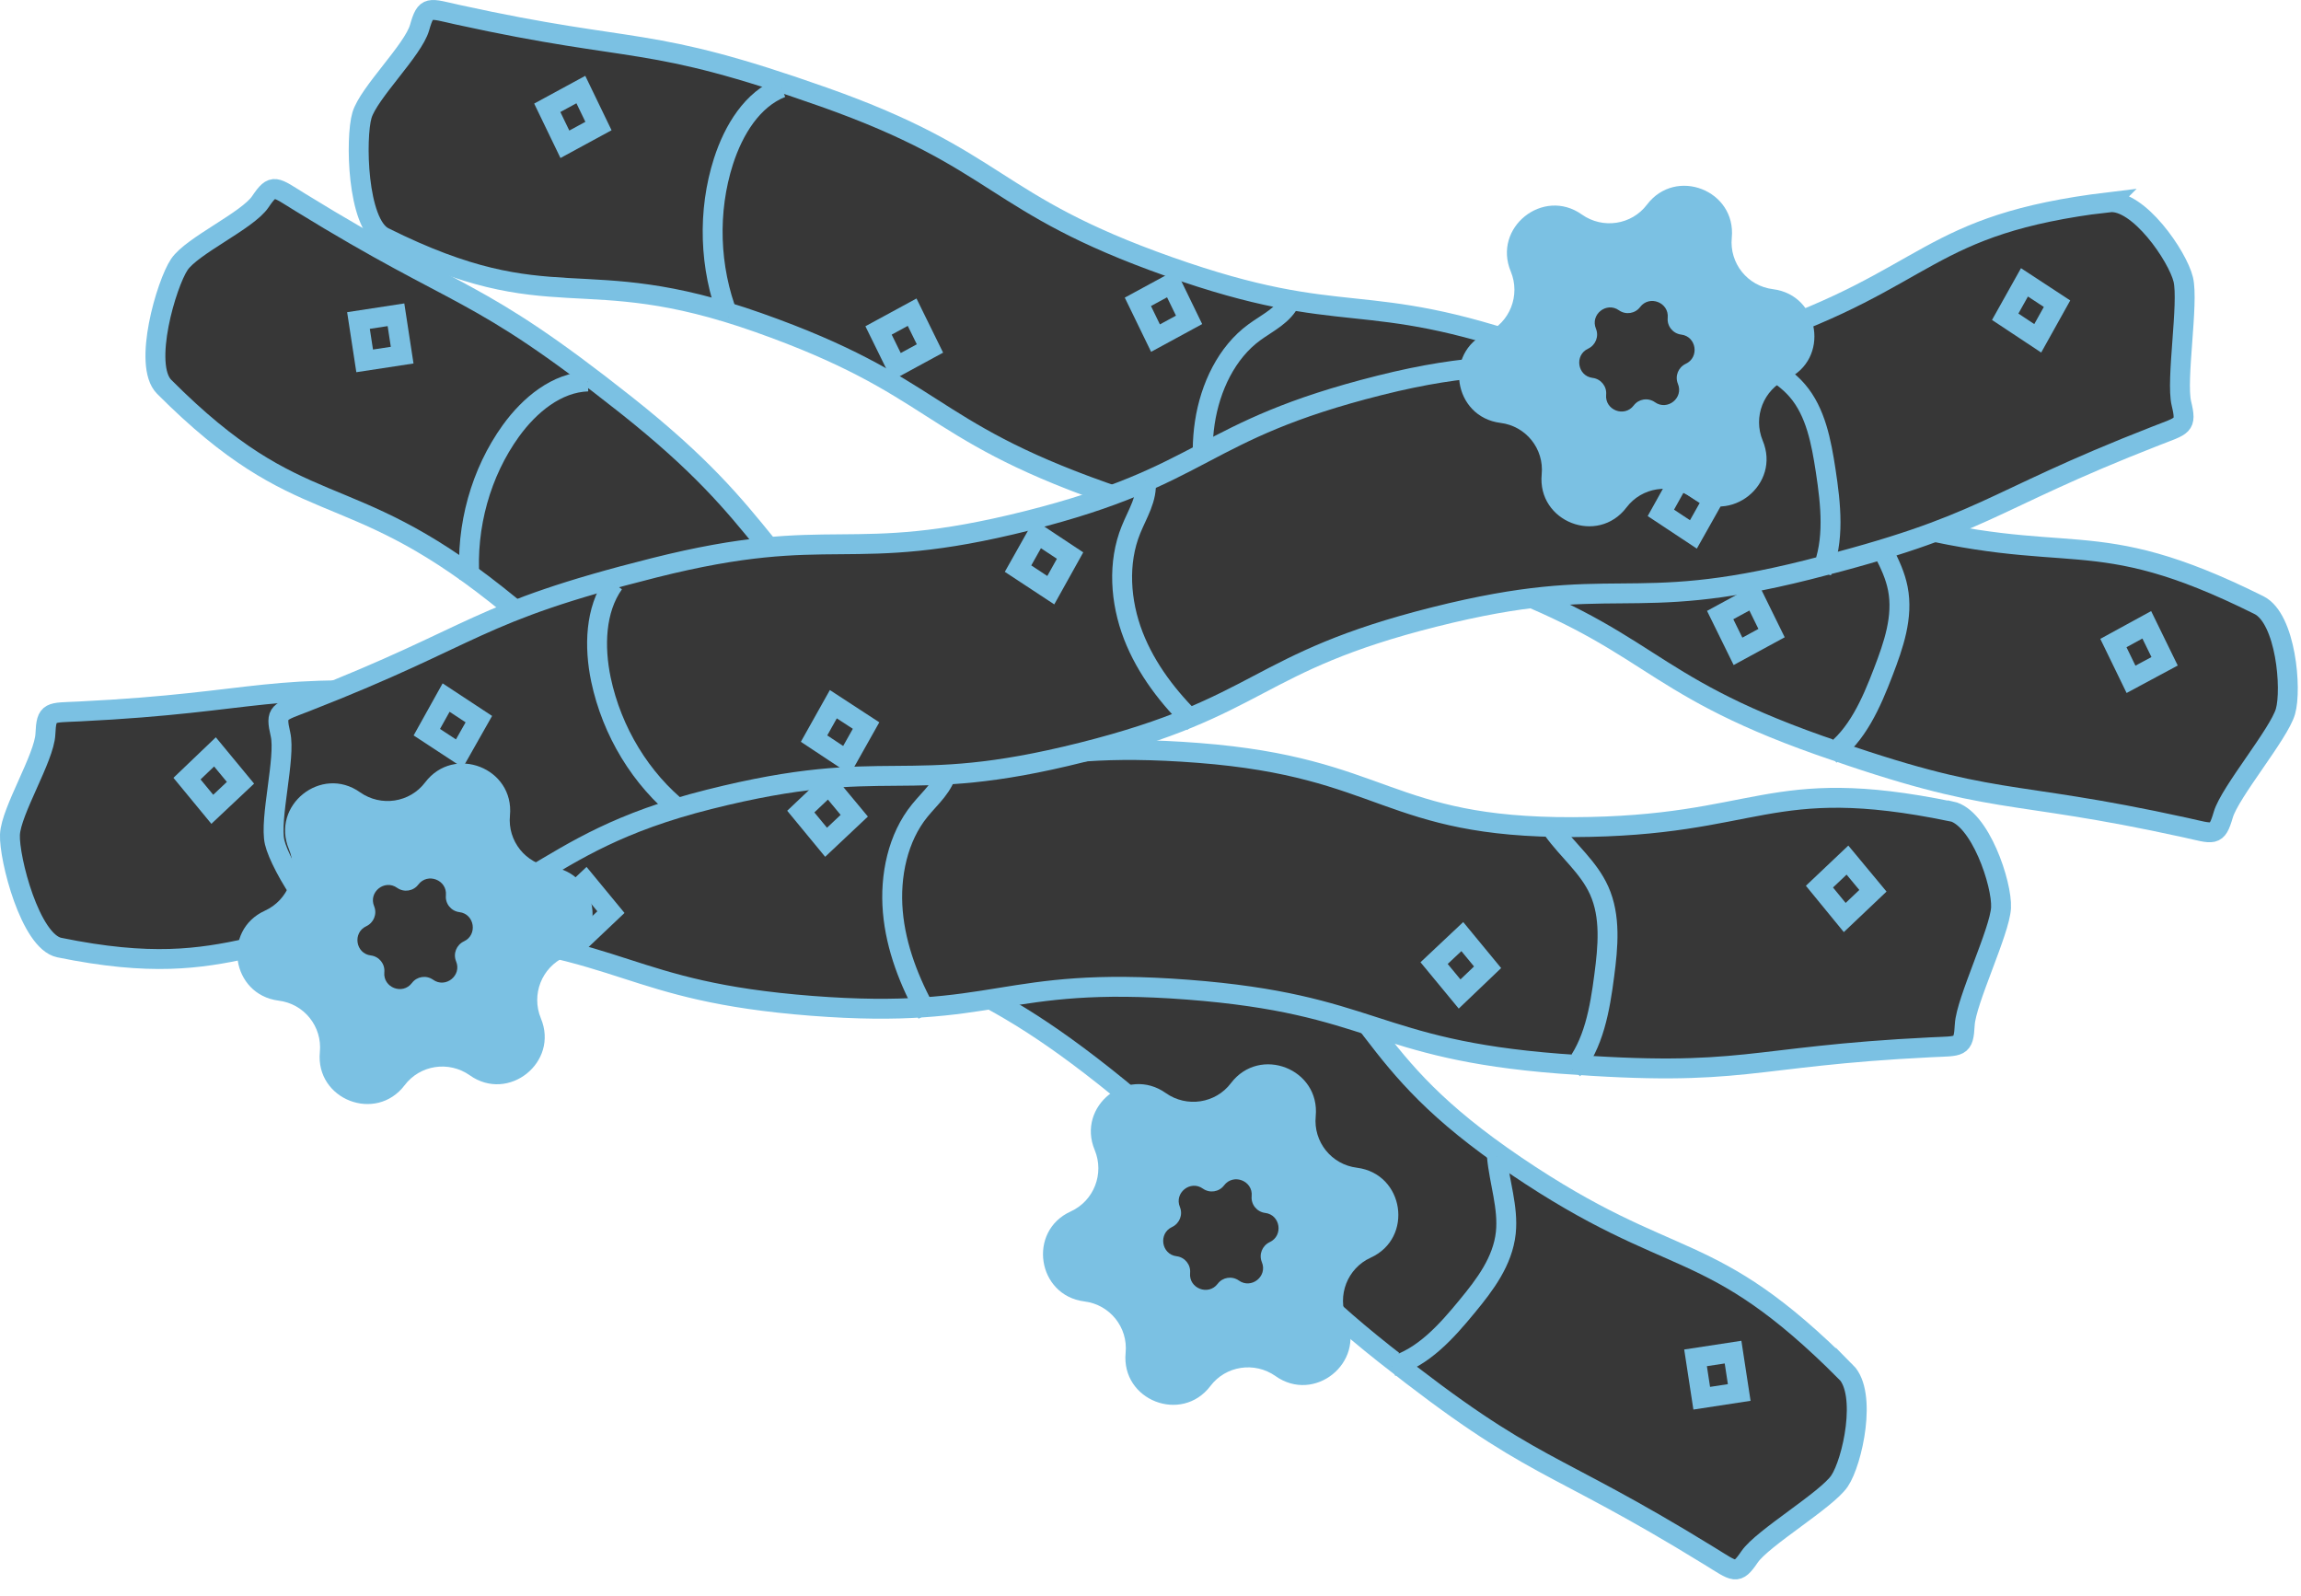 <svg xmlns="http://www.w3.org/2000/svg" fill="none" viewBox="0 0 111 77" height="77" width="111">
<g clip-path="url(#clip0_363_385)">
<path stroke-miterlimit="10" stroke-width="0.96" stroke="#7BC1E3" fill="#373737" d="M89.04 66.17C90.09 67.22 89.36 70.52 88.74 71.44C88.12 72.36 85.02 74.19 84.4 75.1C83.78 76.01 83.7 75.82 82.46 75.06C74.6 70.22 74.12 71.12 66.78 65.31C59.44 59.5 60.63 57.75 53.3 51.94C45.97 46.13 44.77 47.87 37.44 42.06C30.11 36.25 31.29 34.5 23.95 28.69C16.61 22.88 14.55 25.31 7.92 18.66C6.87 17.61 8.03 13.68 8.65 12.76C9.27 11.84 11.94 10.65 12.56 9.73C13.18 8.81 13.26 9.01 14.5 9.77C22.36 14.61 22.84 13.71 30.18 19.52C37.52 25.33 36.33 27.08 43.66 32.89C51 38.7 52.19 36.96 59.52 42.77C66.86 48.58 65.43 51.02 73.12 56.23C80.81 61.44 82.4 59.53 89.04 66.18V66.17Z"></path>
<path fill="#373737" d="M22.65 27.94C22.47 25.38 23.2 22.79 24.64 20.79C25.55 19.53 26.86 18.45 28.36 18.4"></path>
<path stroke-miterlimit="10" stroke-width="0.96" stroke="#7BC1E3" d="M22.65 27.94C22.47 25.38 23.2 22.79 24.64 20.79C25.55 19.53 26.86 18.45 28.36 18.4"></path>
<path fill="#373737" d="M72.21 55.77C72.32 57.01 72.77 58.24 72.64 59.47C72.49 60.85 71.63 61.98 70.78 63.01C69.77 64.24 68.65 65.49 67.17 65.91"></path>
<path stroke-miterlimit="10" stroke-width="0.96" stroke="#7BC1E3" d="M72.21 55.77C72.32 57.01 72.77 58.24 72.64 59.47C72.49 60.85 71.63 61.98 70.78 63.01C69.77 64.24 68.65 65.49 67.17 65.91"></path>
<path fill="#373737" d="M42 45.61C42.05 43.86 42.33 42.1 43.08 40.56C43.83 39.02 45.1 37.73 46.66 37.27C47.41 37.05 48.27 36.98 48.81 36.38"></path>
<path stroke-miterlimit="10" stroke-width="0.96" stroke="#7BC1E3" d="M42 45.61C42.05 43.86 42.33 42.1 43.08 40.56C43.83 39.02 45.1 37.73 46.66 37.27C47.41 37.05 48.27 36.98 48.81 36.38"></path>
<path stroke-miterlimit="10" stroke-width="0.96" stroke="#7BC1E3" fill="#373737" d="M19.102 15.184L17.293 15.461L17.591 17.408L19.4 17.132L19.102 15.184Z"></path>
<path stroke-miterlimit="10" stroke-width="0.96" stroke="#7BC1E3" fill="#373737" d="M31.183 30.731L29.374 31.007L29.672 32.955L31.481 32.678L31.183 30.731Z"></path>
<path stroke-miterlimit="10" stroke-width="0.96" stroke="#7BC1E3" fill="#373737" d="M65.887 57.499L64.078 57.776L64.376 59.723L66.185 59.447L65.887 57.499Z"></path>
<path stroke-miterlimit="10" stroke-width="0.96" stroke="#7BC1E3" fill="#373737" d="M43.529 33.691L41.72 33.967L42.017 35.915L43.826 35.638L43.529 33.691Z"></path>
<path stroke-miterlimit="10" stroke-width="0.96" stroke="#7BC1E3" fill="#373737" d="M83.602 65.225L81.793 65.501L82.091 67.449L83.9 67.172L83.602 65.225Z"></path>
<path stroke-miterlimit="10" stroke-width="0.96" stroke="#7BC1E3" fill="#373737" d="M108.971 29.19C110.271 29.84 110.561 33.24 110.251 34.32C109.941 35.4 107.571 38.21 107.251 39.3C106.931 40.39 106.811 40.23 105.411 39.92C96.581 37.98 96.391 39 87.761 35.95C79.131 32.9 79.731 30.82 71.101 27.77C62.471 24.72 61.871 26.79 53.241 23.74C44.611 20.69 45.211 18.61 36.581 15.56C27.951 12.51 26.731 15.53 18.521 11.44C17.221 10.79 17.141 6.64 17.461 5.56C17.781 4.48 19.931 2.42 20.241 1.33C20.551 0.24 20.681 0.4 22.081 0.71C30.911 2.65 31.101 1.63 39.731 4.68C48.361 7.73 47.761 9.81 56.391 12.86C65.021 15.91 65.621 13.84 74.251 16.89C82.881 19.94 82.261 22.76 91.041 25.11C100.021 27.51 100.761 25.1 108.971 29.19Z"></path>
<path fill="#373737" d="M35.141 15.29C34.211 12.91 34.131 10.18 34.901 7.78C35.391 6.26 36.291 4.79 37.701 4.23"></path>
<path stroke-miterlimit="10" stroke-width="0.96" stroke="#7BC1E3" d="M35.141 15.29C34.211 12.91 34.131 10.18 34.901 7.78C35.391 6.26 36.291 4.79 37.701 4.23"></path>
<path fill="#373737" d="M90.051 25C90.521 26.15 91.311 27.17 91.551 28.39C91.821 29.76 91.341 31.13 90.85 32.41C90.27 33.93 89.581 35.5 88.311 36.4"></path>
<path stroke-miterlimit="10" stroke-width="0.96" stroke="#7BC1E3" d="M90.051 25C90.521 26.15 91.311 27.17 91.551 28.39C91.821 29.76 91.341 31.13 90.85 32.41C90.27 33.93 89.581 35.5 88.311 36.4"></path>
<path fill="#373737" d="M58.6 25.58C58.12 23.89 57.86 22.11 58.12 20.39C58.38 18.67 59.18 17 60.51 16.03C61.15 15.56 61.94 15.21 62.27 14.45"></path>
<path stroke-miterlimit="10" stroke-width="0.96" stroke="#7BC1E3" d="M58.6 25.58C58.12 23.89 57.86 22.11 58.12 20.39C58.38 18.67 59.18 17 60.51 16.03C61.15 15.56 61.94 15.21 62.27 14.45"></path>
<path stroke-miterlimit="10" stroke-width="0.96" stroke="#7BC1E3" fill="#373737" d="M28.87 6.08L27.25 6.96L26.4 5.2L28.02 4.32L28.87 6.08Z"></path>
<path stroke-miterlimit="10" stroke-width="0.96" stroke="#7BC1E3" fill="#373737" d="M44.861 16.81L43.241 17.69L42.381 15.94L44.001 15.06L44.861 16.81Z"></path>
<path stroke-miterlimit="10" stroke-width="0.96" stroke="#7BC1E3" fill="#373737" d="M85.46 30.54L83.841 31.42L82.981 29.67L84.6 28.79L85.46 30.54Z"></path>
<path stroke-miterlimit="10" stroke-width="0.96" stroke="#7BC1E3" fill="#373737" d="M57.361 15.43L55.741 16.31L54.891 14.56L56.511 13.68L57.361 15.43Z"></path>
<path stroke-miterlimit="10" stroke-width="0.96" stroke="#7BC1E3" fill="#373737" d="M104.42 31.9L102.8 32.77L101.95 31.02L103.56 30.14L104.42 31.9Z"></path>
<path stroke-miterlimit="10" stroke-width="0.96" stroke="#7BC1E3" fill="#373737" d="M94.12 39.13C95.52 39.42 96.59 42.65 96.53 43.79C96.47 44.93 94.84 48.29 94.78 49.43C94.72 50.57 94.57 50.45 93.15 50.52C84.19 50.96 84.24 52 75.22 51.31C66.2 50.61 66.3 48.43 57.29 47.74C48.28 47.05 48.17 49.22 39.15 48.52C30.13 47.82 30.23 45.64 21.21 44.95C12.19 44.25 11.71 47.52 2.86 45.71C1.46 45.42 0.43 41.4 0.48 40.26C0.53 39.12 2.14 36.55 2.19 35.41C2.24 34.27 2.4 34.39 3.82 34.32C12.78 33.88 12.73 32.84 21.75 33.53C30.77 34.23 30.67 36.41 39.68 37.1C48.7 37.8 48.8 35.62 57.82 36.32C66.84 37.02 66.88 39.93 75.89 39.9C84.9 39.87 85.25 37.32 94.11 39.14L94.12 39.13Z"></path>
<path fill="#373737" d="M19.76 45.08C18.32 43 17.61 40.37 17.8 37.82C17.92 36.21 18.46 34.54 19.68 33.62"></path>
<path stroke-miterlimit="10" stroke-width="0.96" stroke="#7BC1E3" d="M19.76 45.08C18.32 43 17.61 40.37 17.8 37.82C17.92 36.21 18.46 34.54 19.68 33.62"></path>
<path fill="#373737" d="M74.92 40.04C75.64 41.04 76.63 41.82 77.14 42.95C77.71 44.21 77.57 45.68 77.39 47.05C77.18 48.68 76.88 50.4 75.86 51.61"></path>
<path stroke-miterlimit="10" stroke-width="0.96" stroke="#7BC1E3" d="M74.92 40.04C75.64 41.04 76.63 41.82 77.14 42.95C77.71 44.21 77.57 45.68 77.39 47.05C77.18 48.68 76.88 50.4 75.86 51.61"></path>
<path fill="#373737" d="M44.73 48.91C43.88 47.39 43.22 45.72 43.07 43.98C42.92 42.24 43.31 40.4 44.37 39.1C44.88 38.47 45.56 37.92 45.7 37.1"></path>
<path stroke-miterlimit="10" stroke-width="0.96" stroke="#7BC1E3" d="M44.73 48.91C43.88 47.39 43.22 45.72 43.07 43.98C42.92 42.24 43.31 40.4 44.37 39.1C44.88 38.47 45.56 37.92 45.7 37.1"></path>
<path stroke-miterlimit="10" stroke-width="0.96" stroke="#7BC1E3" fill="#373737" d="M11.601 37.76L10.241 39.04L9.021 37.56L10.37 36.27L11.601 37.76Z"></path>
<path stroke-miterlimit="10" stroke-width="0.96" stroke="#7BC1E3" fill="#373737" d="M29.471 44L28.121 45.28L26.891 43.8L28.251 42.52L29.471 44Z"></path>
<path stroke-miterlimit="10" stroke-width="0.96" stroke="#7BC1E3" fill="#373737" d="M71.761 46.66L70.411 47.95L69.181 46.46L70.541 45.18L71.761 46.66Z"></path>
<path stroke-miterlimit="10" stroke-width="0.96" stroke="#7BC1E3" fill="#373737" d="M41.21 39.35L39.85 40.63L38.63 39.15L39.98 37.87L41.21 39.35Z"></path>
<path stroke-miterlimit="10" stroke-width="0.96" stroke="#7BC1E3" fill="#373737" d="M90.35 42.97L88.99 44.26L87.77 42.77L89.121 41.49L90.35 42.97Z"></path>
<path stroke-miterlimit="10" stroke-width="0.96" stroke="#7BC1E3" fill="#373737" d="M101.74 9.76C103.15 9.59 105.05 12.36 105.32 13.48C105.59 14.6 104.96 18.34 105.23 19.46C105.5 20.58 105.31 20.51 103.99 21.03C95.61 24.3 95.95 25.29 87.2 27.49C78.45 29.69 77.95 27.56 69.2 29.76C60.45 31.96 60.96 34.09 52.21 36.29C43.46 38.49 42.96 36.36 34.21 38.56C25.46 40.76 25.91 44.05 17.01 45.12C15.6 45.29 13.51 41.75 13.25 40.63C12.99 39.51 13.79 36.54 13.53 35.42C13.27 34.3 13.45 34.37 14.77 33.85C23.15 30.58 22.81 29.59 31.56 27.39C40.31 25.19 40.81 27.32 49.56 25.12C58.31 22.92 57.8 20.79 66.55 18.59C75.3 16.39 76.15 19.17 84.68 16.28C93.21 13.39 92.85 10.82 101.75 9.75L101.74 9.76Z"></path>
<path fill="#373737" d="M32.859 39.13C30.919 37.59 29.52 35.29 28.989 32.78C28.66 31.2 28.709 29.42 29.61 28.15"></path>
<path stroke-miterlimit="10" stroke-width="0.96" stroke="#7BC1E3" d="M32.859 39.13C30.919 37.59 29.52 35.29 28.989 32.78C28.66 31.2 28.709 29.42 29.61 28.15"></path>
<path fill="#373737" d="M83.78 16.75C84.73 17.48 85.9 17.91 86.7 18.84C87.59 19.87 87.86 21.33 88.07 22.7C88.32 24.34 88.51 26.08 87.88 27.57"></path>
<path stroke-miterlimit="10" stroke-width="0.96" stroke="#7BC1E3" d="M83.78 16.75C84.73 17.48 85.9 17.91 86.7 18.84C87.59 19.87 87.86 21.33 88.07 22.7C88.32 24.34 88.51 26.08 87.88 27.57"></path>
<path fill="#373737" d="M57.61 34.87C56.39 33.68 55.3 32.29 54.67 30.66C54.04 29.03 53.91 27.14 54.56 25.55C54.87 24.78 55.36 24.04 55.27 23.2"></path>
<path stroke-miterlimit="10" stroke-width="0.96" stroke="#7BC1E3" d="M57.61 34.87C56.39 33.68 55.3 32.29 54.67 30.66C54.04 29.03 53.91 27.14 54.56 25.55C54.87 24.78 55.36 24.04 55.27 23.2"></path>
<path stroke-miterlimit="10" stroke-width="0.96" stroke="#7BC1E3" fill="#373737" d="M23.1 34.69L22.16 36.35L20.59 35.32L21.52 33.65L23.1 34.69Z"></path>
<path stroke-miterlimit="10" stroke-width="0.96" stroke="#7BC1E3" fill="#373737" d="M41.779 35L40.84 36.67L39.27 35.63L40.2 33.97L41.779 35Z"></path>
<path stroke-miterlimit="10" stroke-width="0.96" stroke="#7BC1E3" fill="#373737" d="M82.63 24.11L81.69 25.78L80.12 24.74L81.05 23.07L82.63 24.11Z"></path>
<path stroke-miterlimit="10" stroke-width="0.96" stroke="#7BC1E3" fill="#373737" d="M51.62 26.8L50.69 28.47L49.11 27.43L50.05 25.76L51.62 26.8Z"></path>
<path stroke-miterlimit="10" stroke-width="0.96" stroke="#7BC1E3" fill="#373737" d="M99.231 14.65L98.3 16.32L96.731 15.28L97.66 13.62L99.231 14.65Z"></path>
<path fill="#7BC1E3" d="M79.451 9.87C80.841 8.04 83.761 9.18 83.541 11.47C83.421 12.7 84.301 13.8 85.531 13.95C87.811 14.24 88.281 17.34 86.191 18.29C85.071 18.8 84.561 20.11 85.031 21.25C85.921 23.37 83.471 25.33 81.601 24C80.591 23.29 79.201 23.5 78.461 24.48C77.071 26.31 74.151 25.17 74.371 22.88C74.491 21.65 73.611 20.55 72.381 20.4C70.101 20.11 69.631 17.01 71.721 16.06C72.841 15.55 73.351 14.24 72.881 13.1C71.991 10.98 74.441 9.02 76.311 10.35C77.321 11.06 78.711 10.85 79.451 9.87Z"></path>
<path fill="#373737" d="M79.12 14.81C79.57 14.22 80.52 14.59 80.45 15.33C80.41 15.73 80.7 16.09 81.1 16.14C81.84 16.23 81.99 17.24 81.32 17.55C80.96 17.72 80.79 18.14 80.94 18.51C81.23 19.2 80.43 19.83 79.83 19.4C79.5 19.17 79.05 19.24 78.81 19.56C78.36 20.15 77.41 19.78 77.48 19.04C77.52 18.64 77.23 18.28 76.83 18.23C76.09 18.14 75.94 17.13 76.61 16.82C76.97 16.65 77.14 16.23 76.99 15.86C76.7 15.17 77.5 14.54 78.1 14.97C78.43 15.2 78.88 15.13 79.12 14.81Z"></path>
<path fill="#7BC1E3" d="M20.51 37.74C21.9 35.91 24.82 37.05 24.6 39.34C24.48 40.57 25.36 41.67 26.59 41.82C28.87 42.11 29.34 45.21 27.25 46.16C26.13 46.67 25.62 47.98 26.09 49.12C26.98 51.24 24.53 53.2 22.66 51.87C21.65 51.16 20.26 51.37 19.52 52.35C18.13 54.18 15.21 53.04 15.43 50.75C15.55 49.52 14.67 48.42 13.44 48.27C11.16 47.98 10.69 44.88 12.78 43.93C13.9 43.42 14.41 42.11 13.94 40.97C13.05 38.85 15.5 36.89 17.37 38.22C18.38 38.93 19.77 38.72 20.51 37.74Z"></path>
<path fill="#373737" d="M20.18 42.67C20.63 42.08 21.58 42.45 21.51 43.19C21.47 43.59 21.76 43.95 22.16 44C22.9 44.09 23.05 45.1 22.38 45.41C22.02 45.58 21.85 46 22 46.37C22.29 47.06 21.49 47.69 20.89 47.26C20.56 47.03 20.11 47.1 19.87 47.42C19.42 48.01 18.47 47.64 18.54 46.9C18.58 46.5 18.29 46.14 17.89 46.09C17.15 46 17 44.99 17.67 44.68C18.03 44.51 18.2 44.09 18.05 43.72C17.76 43.03 18.56 42.4 19.16 42.83C19.49 43.06 19.94 42.99 20.18 42.67Z"></path>
<path fill="#7BC1E3" d="M59.38 52.25C60.77 50.42 63.69 51.56 63.47 53.85C63.35 55.08 64.23 56.18 65.46 56.33C67.74 56.62 68.21 59.72 66.12 60.67C65 61.18 64.49 62.49 64.96 63.63C65.85 65.75 63.4 67.71 61.53 66.38C60.52 65.67 59.13 65.88 58.39 66.86C57 68.69 54.08 67.55 54.3 65.26C54.42 64.03 53.54 62.93 52.31 62.78C50.03 62.49 49.56 59.39 51.65 58.44C52.77 57.93 53.28 56.62 52.81 55.48C51.92 53.36 54.37 51.4 56.24 52.73C57.25 53.44 58.64 53.23 59.38 52.25Z"></path>
<path fill="#373737" d="M59.05 57.18C59.5 56.59 60.45 56.96 60.38 57.7C60.34 58.1 60.63 58.46 61.03 58.51C61.77 58.6 61.92 59.61 61.25 59.92C60.89 60.09 60.72 60.51 60.87 60.88C61.16 61.57 60.36 62.2 59.76 61.77C59.43 61.54 58.98 61.61 58.74 61.93C58.29 62.52 57.34 62.15 57.41 61.41C57.45 61.01 57.16 60.65 56.76 60.6C56.02 60.51 55.87 59.5 56.54 59.19C56.9 59.02 57.07 58.6 56.92 58.23C56.63 57.54 57.43 56.91 58.03 57.34C58.36 57.57 58.81 57.5 59.05 57.18Z"></path>
</g>
<defs>
<clipPath id="clip0_363_385">
<rect fill="white" height="76.19" width="110.85"></rect>
</clipPath>
</defs>
</svg>
